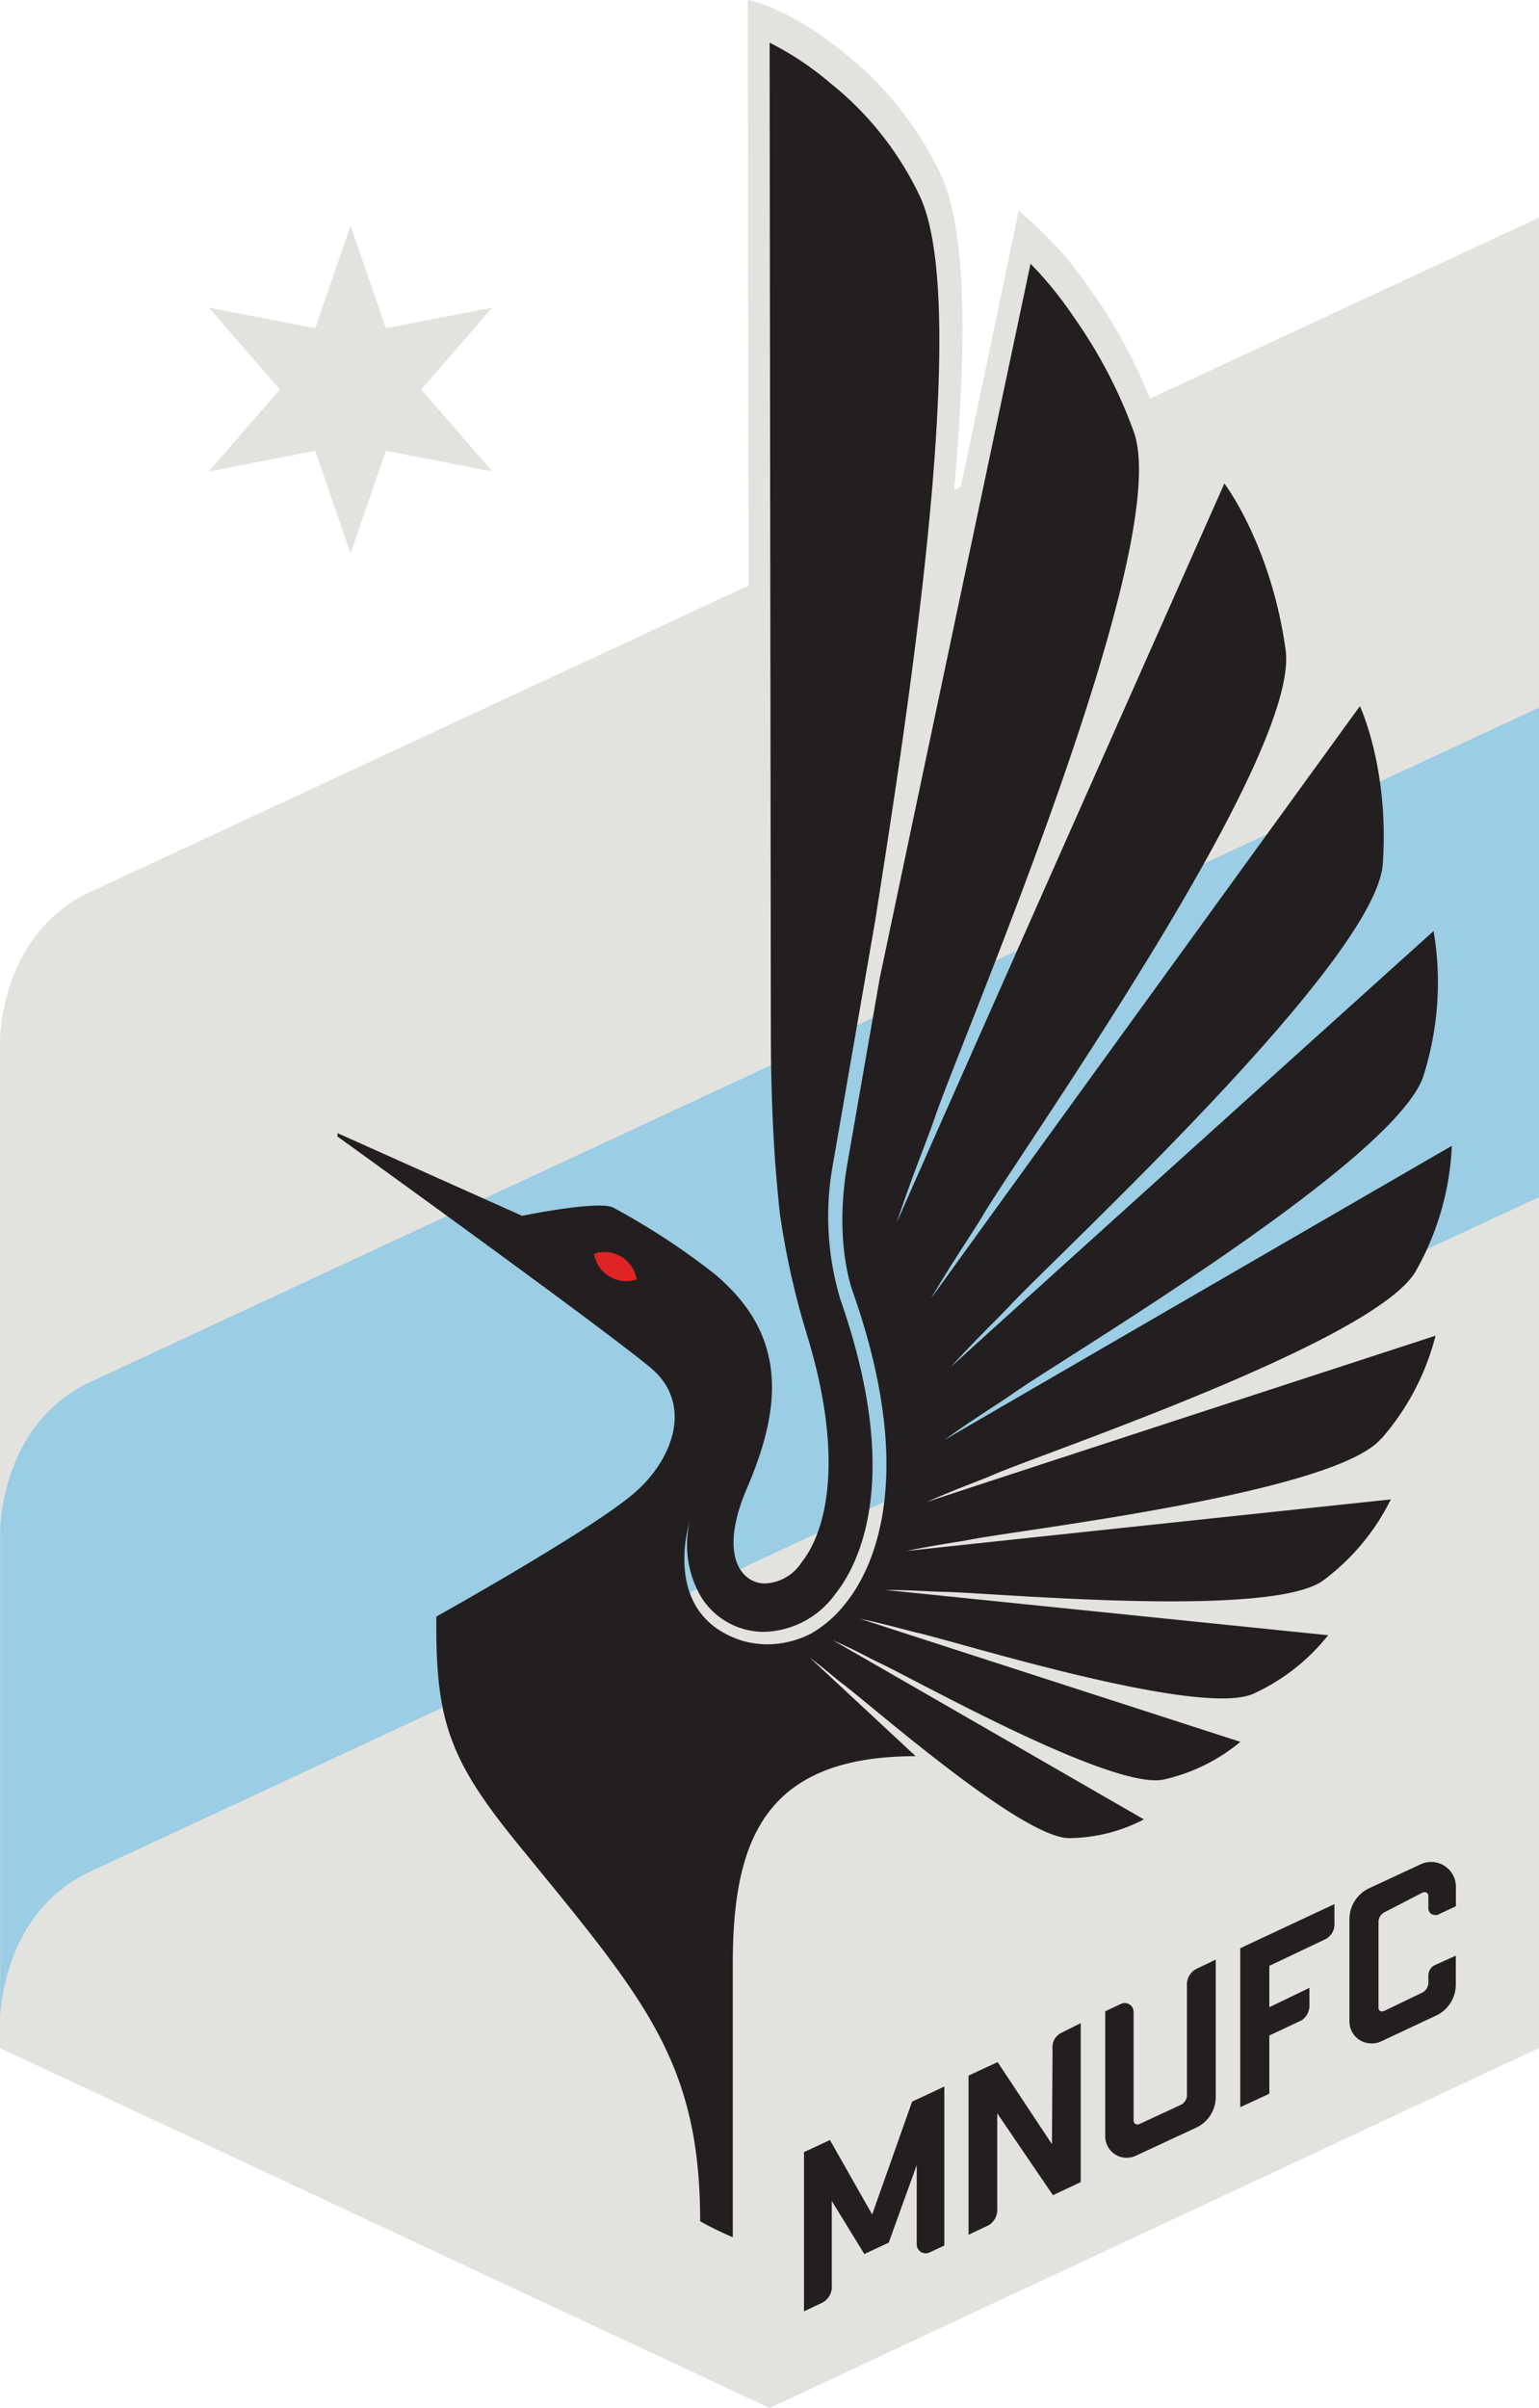 <svg xmlns="http://www.w3.org/2000/svg" id="Layer_1" data-name="Layer 1" viewBox="-0.02 0 158.88 248.42"><defs><style>.cls-1{fill:#e2e2de}.cls-3{fill:#231f20}</style></defs><path d="m105.15 21.74-2.89 13.84c-.85 4-1.91 9.07-3.09 14.64l-.69.32c1.33-14.91 1.29-26.79-1.36-32.48a35.4 35.4 0 0 0-9.94-12.57C81.1.59 77.18 0 77.18 0l.08 60.41-68 31.63c-9.27 4.34-9.28 15.25-9.28 15.25v104l79.45 37.13 79.43-37.13V22.45l-40.17 18.68a50.8 50.8 0 0 0-5.74-10.64c-.92-1.37-1.88-2.64-2.8-3.8a47 47 0 0 0-5-4.95" class="cls-1"/><path d="m32.52 46.51 3.65 10.56 3.65-10.56 10.97 2.12-7.32-8.44 7.32-8.45-10.97 2.12-3.65-10.56-3.65 10.56-10.97-2.12 7.32 8.45-7.32 8.44z" class="cls-1"/><path d="M109.85 198.38c-9.27 4.34-9.28 15.25-9.28 15.25v50.5s0-10.91 9.28-15.25l149.58-69.59v-50.5Z" style="fill:#9bcde4" transform="translate(-100.57 -55.79)"/><path d="M142.59 148.42a25.76 25.76 0 0 0 5.59-10.62s-39.52 12.87-52.52 17.15c3.26-1.44 5.62-2.25 7-2.86 5.3-2.28 39.69-13.85 43.54-21.06a28.7 28.7 0 0 0 3.66-12.82s-38.55 22.3-52.39 30.35c3.24-2.34 5.64-3.77 7.05-4.77 5.23-3.7 39.94-24.22 42.46-32.95a31.9 31.9 0 0 0 1-14.79s-36.64 33-49.87 45c2.75-3 4.85-5 6.08-6.3 4.84-5.22 37.82-35.54 38.54-45.61.69-9.82-2.36-16.29-2.36-16.29s-33.1 45.62-44.28 61.11c2.35-4 4.23-6.68 5.28-8.44 4-6.8 32.88-47.37 31.33-58.48-1.5-10.84-6.32-17.16-6.32-17.16s-25.07 56.43-33.82 76.23c1.69-5.09 3.16-8.56 3.92-10.79 2.82-8.32 24.79-59.07 20.54-70.79a49.7 49.7 0 0 0-6.11-11.71 39.3 39.3 0 0 0-4.54-5.61c-1.17 5.51-9.87 46.63-15.56 73.66l-3.33 19.06c-1.21 6.89-.07 11.49.47 13.14l.42 1.22c6.34 18.79 1.46 27.9-1 31l-.1.12a12.2 12.2 0 0 1-3.49 3.08 9.9 9.9 0 0 1-4.56 1.15 9.5 9.5 0 0 1-2.74-.41c-8.35-2.76-5.32-12.17-5.29-12.27a10.6 10.6 0 0 0 1.25 7.92 7.63 7.63 0 0 0 6.37 3.47 9.32 9.32 0 0 0 7.35-3.83l.09-.12c2.31-2.91 7-11.7.5-30.3a29.84 29.84 0 0 1-.91-13.25l4.48-25.8c3.23-20.55 10-63.33 4.63-74.79a33 33 0 0 0-9.27-11.7 31.4 31.4 0 0 0-6.25-4.16l.13 101.93c0 5.45.19 9.93.45 13.62 0 0 .19 2.58.48 5.26a84 84 0 0 0 2.27 10.71l.87 2.94c3.32 11.6 1.78 18.94-.89 22.31a4.71 4.71 0 0 1-3.8 2.19c-2.35 0-4.86-2.8-1.85-9.82s4.51-14.42-1.88-20.77a17.5 17.5 0 0 0-2-1.76 73 73 0 0 0-9.91-6.42c-1.46-.79-9.42.84-9.42.84l-19.06-8.53v.35s27.36 19.7 32.34 23.87c4.58 3.83 2.18 9.89-2.23 13.35-5 4-19.91 12.31-19.91 12.31v.89c0 9.95 1.47 14 8.24 22.35 13.06 16 19 22.44 19 39.14a34 34 0 0 0 3.37 1.65v-28.22c0-12.81 3.34-21.41 18.88-21.41l-10.94-10.17c1.58 1.17 2.59 2.09 3.29 2.62 2.73 2 18.77 16.2 23.59 16a16.9 16.9 0 0 0 7.62-1.93s-25.1-14.46-32.09-18.47c2.32 1 3.85 1.89 4.82 2.34 3.44 1.58 24.18 13.27 29.39 12a18.8 18.8 0 0 0 7.84-3.87s-30.94-10-39.28-12.7c2.86.6 4.79 1.19 6 1.46 4.1.93 29.34 8.84 34.7 6.24a20.9 20.9 0 0 0 7.64-6l-45.71-4.67c2.52 0 5 .18 6.12.2 4.67.06 33.93 2.83 39.16-1.24a23.2 23.2 0 0 0 6.9-8.3s-38.27 4.05-50 5.32c3.13-.65 5.36-.93 6.73-1.2 5.09-1 37.53-4.76 42.27-10.39" class="cls-3"/><path d="M166.28 187.78a3.36 3.36 0 0 1-4.4-2.64 3.36 3.36 0 0 1 4.4 2.64" style="fill:#df2426" transform="translate(-100.57 -55.79)"/><path d="M136.85 200.04a1.75 1.75 0 0 0 .89-1.69v-1.91l-9.72 4.55v16.4l3-1.39v-6l3.37-1.59a1.88 1.88 0 0 0 .77-1.65v-1.68l-4.14 2v-4.27Zm9.93-4.76c.37-.18.66 0 .66.33v1.27a.67.67 0 0 0 .68.68.6.6 0 0 0 .24 0l1.92-.9v-2.08a2.56 2.56 0 0 0-3.5-2.31l-5.49 2.55a3.54 3.54 0 0 0-2 3.14v10.58a2.26 2.26 0 0 0 2.3 2.27 2.2 2.2 0 0 0 1-.22l5.75-2.7a3.52 3.52 0 0 0 1.93-3.13v-3l-2.22 1a1.2 1.2 0 0 0-.61 1.06v.77a1.17 1.17 0 0 1-.67 1l-3.82 1.84c-.37.18-.66.05-.66-.32v-8.9a1.14 1.14 0 0 1 .66-.95Zm-38.2 25.93-5.61-8.47-3 1.39v16.42l2.11-1a1.86 1.86 0 0 0 .85-1.7v-9.83l5.75 8.45 2.87-1.35v-16.4l-2 1a1.65 1.65 0 0 0-.91 1.67Zm-13.96 10.38v-8.23l-2.89 8-2.52 1.18-3.36-5.47v8.73a1.84 1.84 0 0 1-1 1.77l-1.87.88v-16.42l2.68-1.25 4.36 7.68 4.12-11.64 3.33-1.56v16.4l-1.59.75a.93.93 0 0 1-1.26-.82m19.46-24.09v12.89a2.21 2.21 0 0 0 2.24 2.22 2.3 2.3 0 0 0 .94-.22l6.17-2.87a3.5 3.5 0 0 0 2.06-3.18v-14.18l-2.07 1a1.81 1.81 0 0 0-.9 1.73v11.32a1.14 1.14 0 0 1-.66.95l-4.18 1.94c-.37.18-.67 0-.67-.33v-11.18a.92.92 0 0 0-1.3-.86Z" class="cls-3"/></svg>
